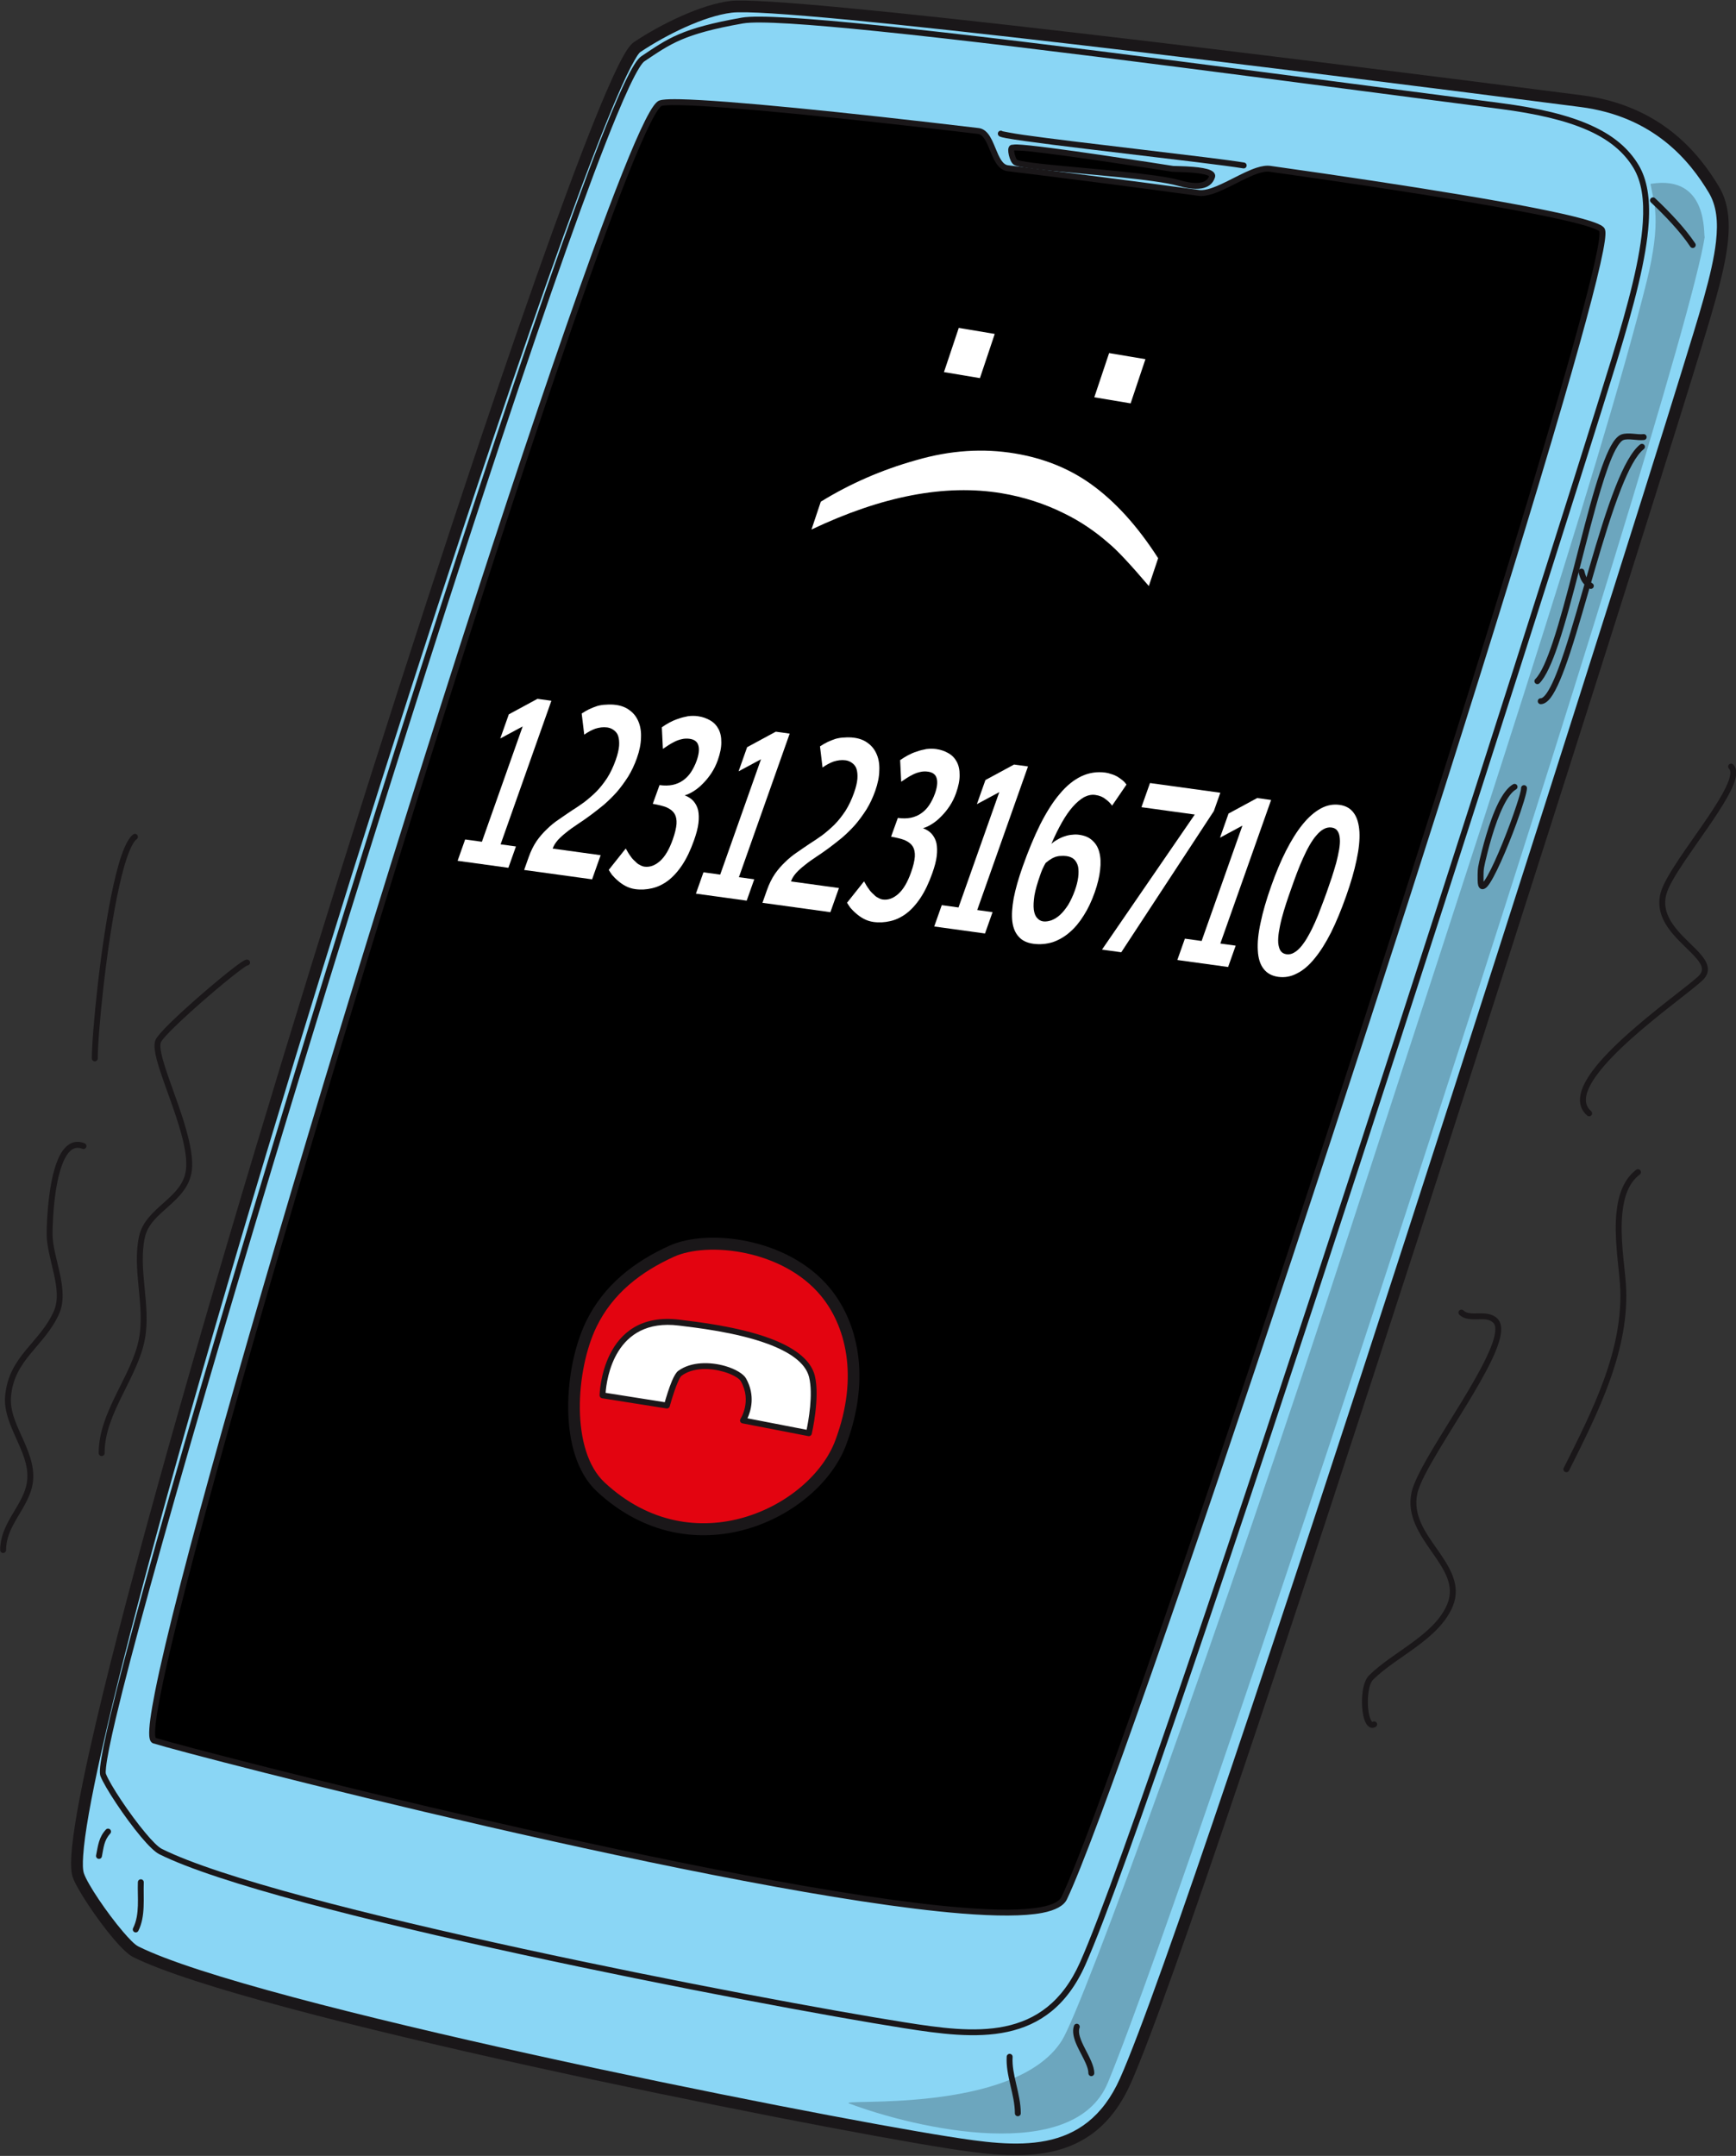 <?xml version="1.0" encoding="UTF-8" standalone="no"?>
<!DOCTYPE svg PUBLIC "-//W3C//DTD SVG 1.1//EN" "http://www.w3.org/Graphics/SVG/1.1/DTD/svg11.dtd">
<svg width="100%" height="100%" viewBox="0 0 857 1064" version="1.1" xmlns="http://www.w3.org/2000/svg" xmlns:xlink="http://www.w3.org/1999/xlink" xml:space="preserve" xmlns:serif="http://www.serif.com/" style="fill-rule:evenodd;clip-rule:evenodd;stroke-linecap:round;stroke-linejoin:round;stroke-miterlimit:1.5;">
    <rect x="0" y="0" width="857" height="1064" fill="#333333" stroke="none"/>
    <g transform="matrix(1,0,0,1,-214.314,-855.947)">
        <g transform="matrix(0.802,0,0,0.802,-89.986,23.158)">
            <g>
                <path d="M829.313,1042.6C811.804,1044.77 788.008,1056.43 771.64,1067.34C737.627,1090.02 408.488,2134.93 427.613,2192.3C430.896,2202.15 454.48,2235.2 462.902,2239.41C533.963,2274.94 874.149,2342.81 962.41,2356.73C1005.57,2363.53 1049.81,2368.95 1072.17,2318.84C1119.31,2213.23 1381.29,1387.66 1417.78,1268.89C1435.84,1210.1 1447.29,1176.6 1434.35,1155.04C1422.38,1135.08 1399.6,1106.67 1352.66,1100.63C1185.95,1079.16 861.871,1038.59 829.313,1042.6Z" style="fill:rgb(138,214,245);"/>
                <path d="M828.867,1038.99C810.891,1041.21 786.427,1053.11 769.622,1064.32C768.448,1065.1 766.908,1066.76 765.199,1069.4C762.014,1074.32 757.685,1083.15 752.413,1095.4C735.186,1135.44 707.479,1212.62 675.268,1308.33C589.446,1563.32 471.595,1949.87 434.742,2114.86C428.241,2143.97 424.257,2166.24 423.368,2179.76C422.948,2186.16 423.267,2190.77 424.162,2193.45C426.531,2200.56 439.074,2219.45 449.416,2231.6C454.135,2237.14 458.501,2241.27 461.275,2242.66C532.49,2278.27 873.391,2346.37 961.844,2360.32C1006.62,2367.38 1052.29,2372.32 1075.49,2320.32C1122.65,2214.67 1384.76,1388.77 1421.26,1269.96C1432.18,1234.4 1440.67,1208.01 1442.92,1187.9C1444.52,1173.66 1443.01,1162.4 1437.47,1153.17C1425.11,1132.56 1401.58,1103.26 1353.12,1097.02C1186.12,1075.51 861.482,1034.97 828.867,1038.99L828.867,1038.99ZM829.758,1046.21C862.261,1042.2 1185.77,1082.8 1352.19,1104.23C1397.62,1110.08 1419.64,1137.59 1431.24,1156.91C1436.04,1164.92 1437.08,1174.73 1435.69,1187.09C1433.47,1206.88 1425.05,1232.83 1414.3,1267.82C1377.83,1386.54 1115.96,2211.79 1068.85,2317.35C1047.32,2365.59 1004.51,2359.68 962.977,2353.13C874.906,2339.24 535.436,2271.61 464.528,2236.15C462.249,2235.01 458.834,2231.43 454.956,2226.88C445.239,2215.47 433.29,2197.83 431.064,2191.15C430.352,2189.02 430.293,2185.33 430.628,2180.24C431.502,2166.95 435.452,2145.06 441.843,2116.45C478.662,1951.61 596.42,1565.41 682.164,1310.65C714.29,1215.2 741.914,1138.21 759.096,1098.28C763.445,1088.17 767.106,1080.47 769.995,1075.5C771.551,1072.82 772.686,1071.02 773.658,1070.37C789.589,1059.75 812.717,1048.32 829.758,1046.21L829.758,1046.21Z" style="fill:rgb(26,23,25);"/>
                <path d="M1428.75,1184.15C1427.78,1184.11 1431.7,1145.63 1395.61,1151.52C1395.21,1151.58 1395.55,1152.33 1395.61,1152.72C1397.09,1162.15 1402.6,1173.16 1392.92,1212.04C1364.02,1328.07 1281.14,1577.92 1210.75,1794.36C1129.41,2044.49 1045.92,2273.74 1033.02,2294.12C1004.04,2339.89 893.2,2329.47 902.198,2332.85C943.872,2348.49 1040.51,2370.41 1061.37,2319.99C1116.85,2185.91 1414.71,1275.94 1428.75,1184.15Z" style="fill:rgb(108,166,190);"/>
                <path d="M836.056,1049.24C798.606,1055.86 790.669,1062.03 774.115,1073.07C772.965,1073.83 771.485,1075.56 769.796,1078.27C766.269,1083.92 761.466,1094.14 755.61,1108.27C722.436,1188.31 654.867,1394.53 590.818,1600.99C526.775,1807.43 466.249,2014.1 447.142,2095.07C443.773,2109.34 441.689,2119.73 441.081,2125.57C440.778,2128.48 440.896,2130.42 441.245,2131.32C443.908,2138.18 456.157,2156.76 466.21,2168.73C470.674,2174.05 474.764,2178.06 477.416,2179.39C548.561,2214.96 847.439,2272.54 935.805,2286.47C979.775,2293.41 1024.72,2298.58 1047.51,2247.53C1094.65,2141.89 1338.1,1379.88 1374.6,1261.08C1385.49,1225.64 1392.89,1197.21 1394.27,1175.47C1395.22,1160.6 1393.35,1148.78 1388.02,1139.9C1375.84,1119.59 1350.52,1107.9 1302.77,1101.76C1186.06,1086.72 1020.13,1064.2 919.987,1053.99C876.82,1049.59 845.805,1047.52 836.056,1049.24L836.056,1049.24ZM836.689,1052.82C846.323,1051.12 876.964,1053.26 919.619,1057.61C1019.73,1067.81 1185.63,1090.34 1302.31,1105.36C1348.45,1111.31 1373.12,1122.14 1384.9,1141.77C1389.91,1150.12 1391.54,1161.26 1390.64,1175.24C1389.27,1196.77 1381.9,1224.91 1371.12,1260.01C1334.64,1378.76 1091.31,2140.46 1044.19,2246.04C1022.24,2295.22 978.719,2289.56 936.372,2282.88C848.214,2268.98 550.021,2211.62 479.043,2176.14C476.643,2174.94 473.036,2171.2 468.996,2166.39C459.208,2154.73 447.229,2136.69 444.637,2130C444.39,2129.37 444.485,2128 444.699,2125.95C445.298,2120.2 447.364,2109.96 450.682,2095.9C469.781,2014.98 530.281,1808.4 594.293,1602.07C658.3,1395.74 725.818,1189.65 758.97,1109.67C764.721,1095.79 769.419,1085.74 772.882,1080.19C774.189,1078.1 775.243,1076.69 776.133,1076.09C792.315,1065.31 800.081,1059.29 836.689,1052.82L836.689,1052.82Z" style="fill:rgb(26,23,25);"/>
                <g transform="matrix(0.933,0,0,0.87,71.803,166.998)">
                    <path d="M1386.58,1164.16C1381.79,1156.18 1284.14,1138.57 1167.58,1121C1155.54,1119.19 1132.97,1139.86 1120.61,1138.05C1078.93,1131.97 1035.88,1126.02 994.594,1120.6C984.532,1119.28 984.894,1095.51 975.086,1094.25C863.523,1080.02 771.314,1070.66 764.998,1074.87C730.985,1097.54 406.741,2224.49 431.419,2232.73C465.638,2244.16 1009.43,2394.35 1031.8,2344.23C1078.93,2238.62 1399.51,1185.72 1386.58,1164.16Z"/>
                    <path d="M1388.22,1163.03C1387.81,1162.36 1386.99,1161.56 1385.66,1160.79C1383.39,1159.47 1379.32,1157.94 1373.67,1156.28C1342.45,1147.11 1261.21,1133.01 1167.86,1118.93C1165.19,1118.53 1162.06,1119.08 1158.66,1120.26C1153.95,1121.91 1148.65,1124.78 1143.34,1127.66C1138.22,1130.43 1133.09,1133.22 1128.49,1134.81C1125.68,1135.78 1123.09,1136.3 1120.87,1135.98C1079.18,1129.9 1036.13,1123.94 994.831,1118.52C992.874,1118.27 991.489,1116.82 990.296,1114.93C988.829,1112.6 987.693,1109.6 986.549,1106.61C985.032,1102.64 983.493,1098.69 981.414,1096.01C979.764,1093.88 977.781,1092.49 975.316,1092.18C885.98,1080.78 809.043,1072.51 778.604,1071.81C773.131,1071.68 769.121,1071.81 766.762,1072.19C765.414,1072.4 764.488,1072.75 763.969,1073.09C763.088,1073.68 762.007,1074.85 760.809,1076.64C759.268,1078.95 757.423,1082.4 755.308,1086.91C747.288,1104.02 735.193,1136.79 720.315,1180.77C635.483,1431.54 459.814,2047.45 431.931,2198.52C429.173,2213.46 427.869,2223.94 428.176,2229.16C428.276,2230.86 428.561,2232.1 428.94,2232.9C429.425,2233.93 430.108,2234.49 430.839,2234.73C458.236,2243.88 812.019,2341.9 963.896,2355.06C986.884,2357.05 1005.29,2357.09 1017.31,2354.64C1026.07,2352.85 1031.58,2349.56 1033.56,2345.13C1071.27,2260.62 1284.07,1569.66 1361.05,1285.61C1376.48,1228.67 1386.45,1188.04 1388.5,1171.86C1388.89,1168.79 1388.99,1166.54 1388.84,1165.14C1388.73,1164.17 1388.49,1163.48 1388.22,1163.03ZM1384.89,1165.23C1384.91,1165.4 1385.03,1166.47 1384.99,1167.38C1384.9,1169.83 1384.39,1173.52 1383.52,1178.36C1380.04,1197.67 1370.74,1234.84 1357.3,1284.44C1280.37,1568.32 1067.73,2258.87 1030.04,2343.33C1029.3,2344.98 1027.83,2346.31 1025.78,2347.45C1023.42,2348.76 1020.33,2349.77 1016.58,2350.53C1004.79,2352.94 986.749,2352.85 964.21,2350.89C813.255,2337.81 462.528,2240.75 432.389,2230.87C432.302,2230.51 432.114,2229.67 432.069,2228.9C431.772,2223.86 433.095,2213.75 435.757,2199.33C463.624,2048.35 639.2,1432.82 723.982,1182.2C738.787,1138.43 750.812,1105.82 758.792,1088.79C760.792,1084.53 762.524,1081.26 763.981,1079.08C764.781,1077.88 765.44,1077.04 766.028,1076.64C766.395,1076.4 767.181,1076.32 768.322,1076.19C770.625,1075.95 774.062,1075.89 778.521,1075.99C808.901,1076.69 885.691,1084.95 974.855,1096.33C976.745,1096.57 978.074,1098 979.232,1099.87C980.671,1102.19 981.795,1105.19 982.94,1108.19C984.458,1112.17 986.024,1116.12 988.155,1118.82C989.83,1120.94 991.847,1122.34 994.357,1122.67C1035.64,1128.09 1078.67,1134.05 1120.35,1140.12C1123.07,1140.52 1126.24,1139.97 1129.68,1138.79C1134.45,1137.14 1139.79,1134.27 1145.1,1131.39C1150.22,1128.61 1155.32,1125.83 1159.86,1124.24C1162.63,1123.28 1165.15,1122.75 1167.31,1123.08C1260.45,1137.11 1341.5,1151.17 1372.64,1160.31C1377.18,1161.65 1380.63,1162.87 1382.87,1163.97C1383.88,1164.46 1384.6,1164.82 1384.89,1165.23Z" style="fill:rgb(26,23,25);"/>
                </g>
                <path d="M999.094,2303.97C998.737,2309.81 1000.01,2315.73 1001.39,2321.7C1002.7,2327.37 1004.12,2333.09 1004.12,2338.85C1004.12,2339.85 1004.93,2340.67 1005.94,2340.67C1006.94,2340.67 1007.76,2339.85 1007.76,2338.85C1007.76,2332.81 1006.31,2326.82 1004.94,2320.88C1003.63,2315.26 1002.39,2309.69 1002.73,2304.2C1002.79,2303.19 1002.02,2302.33 1001.02,2302.27C1000.02,2302.21 999.155,2302.97 999.094,2303.97Z" style="fill:rgb(26,23,25);"/>
                <path d="M1040.52,2284.96C1039.21,2288.57 1040.38,2292.95 1042.47,2297.47C1044.13,2301.09 1046.34,2304.82 1047.83,2308.31C1048.72,2310.4 1049.37,2312.38 1049.37,2314.17C1049.37,2315.17 1050.18,2315.99 1051.18,2315.99C1052.19,2315.99 1053,2315.17 1053,2314.17C1053,2309.76 1049.98,2304.3 1047.23,2298.93C1045.98,2296.49 1044.82,2294.06 1044.14,2291.75C1043.56,2289.76 1043.33,2287.87 1043.94,2286.2C1044.28,2285.26 1043.79,2284.21 1042.85,2283.87C1041.9,2283.53 1040.86,2284.02 1040.52,2284.96Z" style="fill:rgb(26,23,25);"/>
                <path d="M464.294,2196.6C463.939,2205.88 465.644,2216.33 461.35,2224.92C460.902,2225.82 461.266,2226.91 462.164,2227.36C463.062,2227.81 464.155,2227.44 464.604,2226.54C469.127,2217.5 467.556,2206.52 467.929,2196.74C467.968,2195.74 467.184,2194.89 466.181,2194.86C465.178,2194.82 464.333,2195.6 464.294,2196.6Z" style="fill:rgb(26,23,25);"/>
                <path d="M444.604,2164.27C440.232,2169.01 439.804,2173.96 438.57,2180.13C438.374,2181.11 439.013,2182.07 439.997,2182.27C440.982,2182.47 441.941,2181.82 442.138,2180.84C443.229,2175.38 443.409,2170.93 447.278,2166.73C447.959,2166 447.912,2164.84 447.175,2164.16C446.437,2163.48 445.285,2163.53 444.604,2164.27Z" style="fill:rgb(26,23,25);"/>
                <path d="M1395.67,1162.99C1404.01,1170.85 1413.56,1180.72 1419.87,1190.18C1420.43,1191.01 1421.56,1191.24 1422.39,1190.68C1423.23,1190.13 1423.45,1189 1422.9,1188.16C1416.45,1178.48 1406.69,1168.38 1398.17,1160.35C1397.44,1159.66 1396.29,1159.69 1395.6,1160.42C1394.91,1161.15 1394.94,1162.3 1395.67,1162.99Z" style="fill:rgb(26,23,25);"/>
                <path d="M1390.98,1305.54C1389.09,1305.77 1386.92,1305.48 1384.77,1305.29C1382.22,1305.07 1379.71,1305.01 1377.62,1305.7C1375.89,1306.28 1374.04,1307.94 1372.26,1310.68C1368.72,1316.11 1365.04,1326.07 1361.33,1338.39C1352.83,1366.62 1343.97,1407.42 1335.21,1433.57C1331.57,1444.42 1328.03,1452.71 1324.46,1456.28C1323.75,1456.99 1323.75,1458.14 1324.46,1458.85C1325.17,1459.56 1326.33,1459.56 1327.04,1458.85C1330.84,1455.05 1334.78,1446.3 1338.66,1434.72C1347.43,1408.54 1356.3,1367.7 1364.82,1339.44C1367.9,1329.2 1370.92,1320.64 1373.89,1315.08C1374.82,1313.34 1375.73,1311.91 1376.65,1310.85C1377.37,1310 1378.06,1309.39 1378.77,1309.15C1380.43,1308.6 1382.43,1308.74 1384.45,1308.91C1386.87,1309.12 1389.31,1309.41 1391.42,1309.15C1392.42,1309.03 1393.13,1308.12 1393,1307.12C1392.88,1306.13 1391.97,1305.42 1390.98,1305.54Z" style="fill:rgb(26,23,25);"/>
                <path d="M1388.99,1311.91C1383.97,1315.85 1378.88,1325.21 1373.96,1337.63C1362.83,1365.72 1352.11,1409.64 1342.45,1438.95C1338.96,1449.55 1335.63,1458.2 1332.45,1463.43C1331.49,1465.02 1330.55,1466.28 1329.62,1467.12C1328.99,1467.7 1328.41,1468.09 1327.81,1468.09C1326.8,1468.09 1325.99,1468.9 1325.99,1469.9C1325.99,1470.91 1326.8,1471.72 1327.81,1471.72C1329.72,1471.72 1331.82,1470.48 1333.85,1467.84C1337.62,1462.95 1341.68,1452.9 1345.9,1440.09C1355.54,1410.84 1366.24,1367 1377.34,1338.97C1381.95,1327.34 1386.54,1318.46 1391.24,1314.77C1392.03,1314.15 1392.17,1313.01 1391.55,1312.22C1390.93,1311.43 1389.78,1311.29 1388.99,1311.91Z" style="fill:rgb(26,23,25);"/>
                <path d="M1292.66,1581C1292.63,1580.66 1292.61,1580.3 1292.61,1579.94C1292.61,1575.47 1292.41,1574.05 1293.59,1569.04C1295.1,1562.59 1299.17,1545.69 1304.95,1534.16C1307.26,1529.54 1309.78,1525.79 1312.61,1524.17C1313.48,1523.67 1313.78,1522.56 1313.28,1521.69C1312.78,1520.82 1311.67,1520.51 1310.8,1521.01C1307.5,1522.89 1304.39,1527.14 1301.69,1532.53C1295.79,1544.33 1291.6,1561.61 1290.04,1568.21C1288.78,1573.6 1288.97,1575.13 1288.97,1579.94C1288.97,1581.41 1289.1,1582.49 1289.32,1583.23C1289.56,1584.08 1289.95,1584.63 1290.34,1584.97C1291.36,1585.86 1293.1,1585.95 1294.91,1583.97C1299.08,1579.4 1307.09,1560.83 1312.77,1545.34C1316.6,1534.9 1319.34,1525.85 1319.34,1523.38C1319.34,1522.38 1318.53,1521.56 1317.52,1521.56C1316.52,1521.56 1315.7,1522.38 1315.7,1523.38C1315.7,1524.88 1314.53,1528.98 1312.75,1534.37C1308.44,1547.46 1300.44,1567.76 1294.98,1577.39C1294.13,1578.89 1293.35,1580.12 1292.66,1581Z" style="fill:rgb(26,23,25);"/>
                <path d="M1351.11,1390.55C1352.25,1395.32 1353.53,1397.72 1357.65,1400.46C1358.48,1401.02 1359.61,1400.8 1360.17,1399.96C1360.73,1399.12 1360.5,1397.99 1359.66,1397.44C1356.47,1395.31 1355.54,1393.41 1354.65,1389.71C1354.42,1388.73 1353.43,1388.13 1352.46,1388.36C1351.48,1388.6 1350.88,1389.58 1351.11,1390.55Z" style="fill:rgb(26,23,25);"/>
            </g>
            <g transform="matrix(1.299,0.179,-0.704,1.99,964.876,-2021.6)">
                <g transform="matrix(66.667,0,0,66.667,706.191,1740.08)">
                    <path d="M0.164,-0.099L0.164,-0.634L0.041,-0.567L0.041,-0.679L0.198,-0.765L0.297,-0.765L0.297,-0.099L0.406,-0.099L0.406,-0L0.045,-0L0.045,-0.099L0.164,-0.099Z" style="fill:white;fill-rule:nonzero;"/>
                </g>
                <g transform="matrix(66.667,0,0,66.667,736.856,1740.08)">
                    <path d="M0.541,-0L0.058,-0L0.058,-0.059C0.058,-0.087 0.063,-0.113 0.073,-0.135C0.083,-0.156 0.097,-0.176 0.114,-0.194C0.13,-0.212 0.149,-0.229 0.171,-0.244C0.192,-0.259 0.214,-0.275 0.236,-0.29C0.259,-0.305 0.281,-0.32 0.302,-0.336C0.323,-0.353 0.342,-0.371 0.359,-0.39C0.376,-0.41 0.389,-0.432 0.4,-0.457C0.41,-0.482 0.415,-0.511 0.415,-0.543C0.415,-0.568 0.411,-0.59 0.404,-0.607C0.396,-0.625 0.386,-0.639 0.374,-0.65C0.362,-0.661 0.347,-0.668 0.331,-0.673C0.315,-0.678 0.298,-0.681 0.28,-0.681C0.251,-0.681 0.225,-0.676 0.201,-0.668C0.178,-0.659 0.158,-0.648 0.141,-0.635L0.073,-0.727C0.086,-0.736 0.1,-0.744 0.114,-0.751C0.129,-0.758 0.144,-0.764 0.161,-0.77C0.178,-0.775 0.197,-0.779 0.217,-0.781C0.237,-0.784 0.26,-0.786 0.285,-0.786C0.323,-0.786 0.359,-0.781 0.392,-0.77C0.425,-0.76 0.453,-0.745 0.477,-0.726C0.501,-0.707 0.52,-0.684 0.533,-0.656C0.547,-0.629 0.554,-0.598 0.554,-0.564C0.554,-0.532 0.549,-0.503 0.539,-0.476C0.528,-0.449 0.515,-0.424 0.499,-0.401C0.482,-0.378 0.463,-0.357 0.442,-0.337C0.42,-0.318 0.399,-0.3 0.377,-0.283C0.355,-0.266 0.333,-0.25 0.312,-0.236C0.29,-0.221 0.271,-0.207 0.255,-0.193C0.238,-0.179 0.225,-0.166 0.215,-0.153C0.205,-0.139 0.2,-0.126 0.2,-0.112L0.541,-0.112L0.541,-0Z" style="fill:white;fill-rule:nonzero;"/>
                </g>
                <g transform="matrix(66.667,0,0,66.667,775.202,1740.08)">
                    <path d="M0.197,-0.458C0.232,-0.458 0.261,-0.461 0.286,-0.467C0.31,-0.473 0.33,-0.482 0.345,-0.493C0.361,-0.505 0.372,-0.518 0.379,-0.534C0.386,-0.551 0.39,-0.569 0.39,-0.589C0.39,-0.617 0.382,-0.64 0.366,-0.656C0.351,-0.672 0.326,-0.681 0.29,-0.681C0.271,-0.681 0.254,-0.679 0.239,-0.675C0.223,-0.671 0.209,-0.666 0.197,-0.66C0.184,-0.654 0.173,-0.647 0.162,-0.64C0.152,-0.633 0.142,-0.626 0.133,-0.62L0.074,-0.715C0.086,-0.724 0.099,-0.732 0.115,-0.741C0.13,-0.749 0.147,-0.757 0.166,-0.763C0.184,-0.77 0.204,-0.775 0.225,-0.78C0.247,-0.784 0.269,-0.786 0.292,-0.786C0.325,-0.786 0.356,-0.782 0.385,-0.775C0.415,-0.768 0.44,-0.757 0.462,-0.742C0.484,-0.727 0.501,-0.708 0.513,-0.685C0.526,-0.662 0.532,-0.635 0.532,-0.603C0.532,-0.582 0.528,-0.562 0.52,-0.543C0.512,-0.524 0.501,-0.507 0.488,-0.492C0.475,-0.476 0.46,-0.463 0.443,-0.452C0.426,-0.441 0.409,-0.433 0.392,-0.428C0.419,-0.424 0.443,-0.418 0.465,-0.408C0.486,-0.398 0.504,-0.386 0.519,-0.37C0.533,-0.354 0.544,-0.335 0.552,-0.313C0.56,-0.29 0.563,-0.265 0.563,-0.235C0.563,-0.189 0.556,-0.15 0.542,-0.118C0.528,-0.086 0.508,-0.06 0.483,-0.04C0.457,-0.02 0.428,-0.006 0.393,0.003C0.359,0.012 0.322,0.017 0.281,0.017C0.256,0.017 0.231,0.014 0.208,0.009C0.184,0.004 0.162,-0.003 0.143,-0.01C0.123,-0.017 0.105,-0.025 0.09,-0.032C0.075,-0.04 0.064,-0.047 0.056,-0.052L0.12,-0.157C0.123,-0.155 0.127,-0.152 0.134,-0.148C0.14,-0.144 0.147,-0.139 0.156,-0.134C0.165,-0.129 0.174,-0.124 0.185,-0.118C0.196,-0.113 0.207,-0.108 0.219,-0.104C0.23,-0.099 0.242,-0.095 0.254,-0.093C0.266,-0.09 0.278,-0.088 0.29,-0.088C0.329,-0.088 0.36,-0.1 0.383,-0.123C0.406,-0.146 0.417,-0.18 0.417,-0.226C0.417,-0.254 0.413,-0.278 0.405,-0.297C0.397,-0.315 0.384,-0.33 0.366,-0.341C0.348,-0.352 0.325,-0.359 0.297,-0.364C0.269,-0.368 0.235,-0.37 0.196,-0.371L0.197,-0.458Z" style="fill:white;fill-rule:nonzero;"/>
                </g>
                <g transform="matrix(66.667,0,0,66.667,819.115,1740.08)">
                    <path d="M0.164,-0.099L0.164,-0.634L0.041,-0.567L0.041,-0.679L0.198,-0.765L0.297,-0.765L0.297,-0.099L0.406,-0.099L0.406,-0L0.045,-0L0.045,-0.099L0.164,-0.099Z" style="fill:white;fill-rule:nonzero;"/>
                </g>
                <g transform="matrix(66.667,0,0,66.667,849.779,1740.08)">
                    <path d="M0.541,-0L0.058,-0L0.058,-0.059C0.058,-0.087 0.063,-0.113 0.073,-0.135C0.083,-0.156 0.097,-0.176 0.114,-0.194C0.13,-0.212 0.149,-0.229 0.171,-0.244C0.192,-0.259 0.214,-0.275 0.236,-0.29C0.259,-0.305 0.281,-0.32 0.302,-0.336C0.323,-0.353 0.342,-0.371 0.359,-0.39C0.376,-0.41 0.389,-0.432 0.4,-0.457C0.41,-0.482 0.415,-0.511 0.415,-0.543C0.415,-0.568 0.411,-0.59 0.404,-0.607C0.396,-0.625 0.386,-0.639 0.374,-0.65C0.362,-0.661 0.347,-0.668 0.331,-0.673C0.315,-0.678 0.298,-0.681 0.28,-0.681C0.251,-0.681 0.225,-0.676 0.201,-0.668C0.178,-0.659 0.158,-0.648 0.141,-0.635L0.073,-0.727C0.086,-0.736 0.1,-0.744 0.114,-0.751C0.129,-0.758 0.144,-0.764 0.161,-0.77C0.178,-0.775 0.197,-0.779 0.217,-0.781C0.237,-0.784 0.26,-0.786 0.285,-0.786C0.323,-0.786 0.359,-0.781 0.392,-0.77C0.425,-0.76 0.453,-0.745 0.477,-0.726C0.501,-0.707 0.52,-0.684 0.533,-0.656C0.547,-0.629 0.554,-0.598 0.554,-0.564C0.554,-0.532 0.549,-0.503 0.539,-0.476C0.528,-0.449 0.515,-0.424 0.499,-0.401C0.482,-0.378 0.463,-0.357 0.442,-0.337C0.42,-0.318 0.399,-0.3 0.377,-0.283C0.355,-0.266 0.333,-0.25 0.312,-0.236C0.29,-0.221 0.271,-0.207 0.255,-0.193C0.238,-0.179 0.225,-0.166 0.215,-0.153C0.205,-0.139 0.2,-0.126 0.2,-0.112L0.541,-0.112L0.541,-0Z" style="fill:white;fill-rule:nonzero;"/>
                </g>
                <g transform="matrix(66.667,0,0,66.667,888.125,1740.08)">
                    <path d="M0.197,-0.458C0.232,-0.458 0.261,-0.461 0.286,-0.467C0.31,-0.473 0.33,-0.482 0.345,-0.493C0.361,-0.505 0.372,-0.518 0.379,-0.534C0.386,-0.551 0.39,-0.569 0.39,-0.589C0.39,-0.617 0.382,-0.64 0.366,-0.656C0.351,-0.672 0.326,-0.681 0.29,-0.681C0.271,-0.681 0.254,-0.679 0.239,-0.675C0.223,-0.671 0.209,-0.666 0.197,-0.66C0.184,-0.654 0.173,-0.647 0.162,-0.64C0.152,-0.633 0.142,-0.626 0.133,-0.62L0.074,-0.715C0.086,-0.724 0.099,-0.732 0.115,-0.741C0.13,-0.749 0.147,-0.757 0.166,-0.763C0.184,-0.77 0.204,-0.775 0.225,-0.78C0.247,-0.784 0.269,-0.786 0.292,-0.786C0.325,-0.786 0.356,-0.782 0.385,-0.775C0.415,-0.768 0.44,-0.757 0.462,-0.742C0.484,-0.727 0.501,-0.708 0.513,-0.685C0.526,-0.662 0.532,-0.635 0.532,-0.603C0.532,-0.582 0.528,-0.562 0.52,-0.543C0.512,-0.524 0.501,-0.507 0.488,-0.492C0.475,-0.476 0.46,-0.463 0.443,-0.452C0.426,-0.441 0.409,-0.433 0.392,-0.428C0.419,-0.424 0.443,-0.418 0.465,-0.408C0.486,-0.398 0.504,-0.386 0.519,-0.37C0.533,-0.354 0.544,-0.335 0.552,-0.313C0.56,-0.29 0.563,-0.265 0.563,-0.235C0.563,-0.189 0.556,-0.15 0.542,-0.118C0.528,-0.086 0.508,-0.06 0.483,-0.04C0.457,-0.02 0.428,-0.006 0.393,0.003C0.359,0.012 0.322,0.017 0.281,0.017C0.256,0.017 0.231,0.014 0.208,0.009C0.184,0.004 0.162,-0.003 0.143,-0.01C0.123,-0.017 0.105,-0.025 0.09,-0.032C0.075,-0.04 0.064,-0.047 0.056,-0.052L0.12,-0.157C0.123,-0.155 0.127,-0.152 0.134,-0.148C0.14,-0.144 0.147,-0.139 0.156,-0.134C0.165,-0.129 0.174,-0.124 0.185,-0.118C0.196,-0.113 0.207,-0.108 0.219,-0.104C0.23,-0.099 0.242,-0.095 0.254,-0.093C0.266,-0.09 0.278,-0.088 0.29,-0.088C0.329,-0.088 0.36,-0.1 0.383,-0.123C0.406,-0.146 0.417,-0.18 0.417,-0.226C0.417,-0.254 0.413,-0.278 0.405,-0.297C0.397,-0.315 0.384,-0.33 0.366,-0.341C0.348,-0.352 0.325,-0.359 0.297,-0.364C0.269,-0.368 0.235,-0.37 0.196,-0.371L0.197,-0.458Z" style="fill:white;fill-rule:nonzero;"/>
                </g>
                <g transform="matrix(66.667,0,0,66.667,932.038,1740.08)">
                    <path d="M0.164,-0.099L0.164,-0.634L0.041,-0.567L0.041,-0.679L0.198,-0.765L0.297,-0.765L0.297,-0.099L0.406,-0.099L0.406,-0L0.045,-0L0.045,-0.099L0.164,-0.099Z" style="fill:white;fill-rule:nonzero;"/>
                </g>
                <g transform="matrix(66.667,0,0,66.667,962.702,1740.08)">
                    <path d="M0.501,-0.643C0.484,-0.652 0.464,-0.661 0.44,-0.668C0.417,-0.676 0.391,-0.68 0.361,-0.68C0.334,-0.68 0.311,-0.674 0.29,-0.663C0.27,-0.651 0.252,-0.635 0.237,-0.614C0.222,-0.593 0.21,-0.568 0.201,-0.538C0.192,-0.508 0.185,-0.474 0.181,-0.437C0.189,-0.445 0.2,-0.453 0.213,-0.46C0.226,-0.468 0.24,-0.474 0.255,-0.479C0.269,-0.484 0.285,-0.488 0.301,-0.49C0.317,-0.493 0.332,-0.494 0.347,-0.494C0.386,-0.494 0.42,-0.489 0.45,-0.477C0.48,-0.466 0.506,-0.45 0.526,-0.429C0.547,-0.408 0.563,-0.382 0.574,-0.351C0.585,-0.321 0.591,-0.286 0.591,-0.248C0.591,-0.208 0.585,-0.172 0.572,-0.14C0.56,-0.108 0.542,-0.08 0.517,-0.057C0.493,-0.034 0.462,-0.016 0.426,-0.003C0.389,0.009 0.346,0.016 0.298,0.016C0.254,0.016 0.215,0.009 0.183,-0.006C0.151,-0.02 0.124,-0.041 0.103,-0.069C0.082,-0.097 0.067,-0.132 0.056,-0.173C0.046,-0.215 0.041,-0.263 0.041,-0.318C0.041,-0.392 0.047,-0.459 0.059,-0.517C0.072,-0.575 0.091,-0.624 0.118,-0.663C0.144,-0.703 0.179,-0.733 0.222,-0.754C0.264,-0.774 0.316,-0.785 0.377,-0.785C0.39,-0.785 0.405,-0.784 0.42,-0.782C0.435,-0.781 0.45,-0.778 0.465,-0.775C0.48,-0.771 0.495,-0.767 0.509,-0.762C0.524,-0.757 0.537,-0.751 0.548,-0.745L0.501,-0.643ZM0.452,-0.246C0.452,-0.267 0.449,-0.287 0.443,-0.305C0.437,-0.323 0.428,-0.339 0.417,-0.352C0.405,-0.365 0.39,-0.375 0.373,-0.382C0.355,-0.389 0.335,-0.392 0.313,-0.392C0.298,-0.392 0.285,-0.391 0.273,-0.389C0.261,-0.388 0.25,-0.385 0.24,-0.382C0.23,-0.378 0.221,-0.374 0.213,-0.368C0.204,-0.363 0.196,-0.356 0.188,-0.349C0.187,-0.345 0.185,-0.341 0.184,-0.335C0.183,-0.33 0.182,-0.325 0.181,-0.319C0.181,-0.314 0.18,-0.309 0.18,-0.303C0.18,-0.298 0.18,-0.294 0.18,-0.291C0.18,-0.254 0.183,-0.224 0.19,-0.198C0.198,-0.173 0.207,-0.152 0.219,-0.136C0.231,-0.12 0.245,-0.108 0.261,-0.101C0.277,-0.093 0.294,-0.089 0.311,-0.089C0.33,-0.089 0.348,-0.093 0.365,-0.099C0.382,-0.106 0.397,-0.115 0.41,-0.128C0.423,-0.141 0.433,-0.158 0.441,-0.177C0.448,-0.197 0.452,-0.22 0.452,-0.246Z" style="fill:white;fill-rule:nonzero;"/>
                </g>
                <g transform="matrix(66.667,0,0,66.667,1006.74,1740.08)">
                    <path d="M0.422,-0.654L0.043,-0.654L0.043,-0.766L0.543,-0.766L0.543,-0.681L0.254,-0L0.117,-0L0.422,-0.654Z" style="fill:white;fill-rule:nonzero;"/>
                </g>
                <g transform="matrix(66.667,0,0,66.667,1047.24,1740.08)">
                    <path d="M0.164,-0.099L0.164,-0.634L0.041,-0.567L0.041,-0.679L0.198,-0.765L0.297,-0.765L0.297,-0.099L0.406,-0.099L0.406,-0L0.045,-0L0.045,-0.099L0.164,-0.099Z" style="fill:white;fill-rule:nonzero;"/>
                </g>
                <g transform="matrix(66.667,0,0,66.667,1077.9,1740.08)">
                    <path d="M0.044,-0.385C0.044,-0.446 0.049,-0.501 0.06,-0.55C0.071,-0.599 0.087,-0.641 0.109,-0.676C0.131,-0.711 0.159,-0.738 0.193,-0.757C0.227,-0.776 0.267,-0.785 0.313,-0.785C0.357,-0.785 0.396,-0.776 0.43,-0.757C0.463,-0.739 0.49,-0.712 0.512,-0.678C0.534,-0.643 0.55,-0.601 0.56,-0.552C0.571,-0.502 0.576,-0.447 0.576,-0.385C0.576,-0.321 0.571,-0.265 0.561,-0.216C0.55,-0.166 0.534,-0.125 0.512,-0.091C0.491,-0.057 0.463,-0.031 0.429,-0.014C0.396,0.004 0.356,0.013 0.31,0.013C0.264,0.013 0.224,0.004 0.19,-0.014C0.157,-0.031 0.129,-0.057 0.108,-0.091C0.086,-0.125 0.07,-0.166 0.06,-0.216C0.049,-0.265 0.044,-0.322 0.044,-0.385ZM0.311,-0.092C0.33,-0.092 0.346,-0.096 0.359,-0.104C0.373,-0.112 0.384,-0.123 0.393,-0.137C0.402,-0.152 0.41,-0.168 0.415,-0.188C0.421,-0.207 0.425,-0.227 0.428,-0.25C0.431,-0.272 0.433,-0.295 0.433,-0.319C0.434,-0.343 0.435,-0.367 0.435,-0.392C0.435,-0.414 0.434,-0.437 0.434,-0.46C0.433,-0.483 0.431,-0.505 0.429,-0.527C0.426,-0.548 0.422,-0.568 0.417,-0.587C0.412,-0.605 0.405,-0.622 0.396,-0.635C0.387,-0.649 0.376,-0.66 0.362,-0.668C0.349,-0.676 0.333,-0.68 0.313,-0.68C0.294,-0.68 0.277,-0.676 0.263,-0.668C0.25,-0.661 0.238,-0.65 0.229,-0.636C0.219,-0.623 0.212,-0.606 0.206,-0.588C0.2,-0.569 0.196,-0.549 0.193,-0.527C0.19,-0.506 0.188,-0.483 0.187,-0.459C0.186,-0.435 0.186,-0.411 0.186,-0.387C0.186,-0.363 0.186,-0.34 0.187,-0.316C0.188,-0.292 0.19,-0.269 0.193,-0.247C0.196,-0.225 0.201,-0.205 0.206,-0.186C0.212,-0.167 0.219,-0.151 0.228,-0.137C0.238,-0.123 0.249,-0.112 0.262,-0.104C0.276,-0.096 0.292,-0.092 0.311,-0.092Z" style="fill:white;fill-rule:nonzero;"/>
                </g>
            </g>
            <g transform="matrix(1.273,0,0,1.308,-190.988,-606.311)">
                <path d="M854.577,1936.21C866.747,1904.62 859.48,1879.66 847.15,1865.18C827.737,1842.39 790.172,1838.47 772.93,1846.06C756.386,1853.34 742.221,1863.94 734.004,1880.37C723.689,1901 720.505,1940.66 738.579,1957C783.247,1997.4 841.964,1968.95 854.577,1936.21Z" style="fill:rgb(227,4,16);stroke:rgb(26,23,25);stroke-width:5.64px;"/>
            </g>
            <g transform="matrix(1.242,0,0,1.332,-164.682,-645.248)">
                <path d="M736.705,1908.63C736.705,1908.63 737.407,1870.71 774.766,1875.05C788.202,1876.61 835.601,1881.32 840.495,1899.9C843.091,1909.75 838.969,1926.13 838.969,1926.13L806.317,1920.23C806.317,1920.23 812.569,1911.4 806.525,1901.44C803.767,1896.9 785.19,1891.49 775.052,1898.45C772.35,1900.3 768.61,1913.34 768.61,1913.34L736.705,1908.63Z" style="fill:white;"/>
                <path d="M735.24,1908.61C735.228,1909.29 735.755,1909.87 736.476,1909.98L768.381,1914.69C769.122,1914.8 769.831,1914.37 770.025,1913.7C770.025,1913.7 771.825,1907.41 773.818,1903.02C774.554,1901.39 775.233,1900.02 775.92,1899.55C781.649,1895.62 790.25,1895.97 796.767,1897.74C799.371,1898.44 801.647,1899.38 803.272,1900.39C804.194,1900.96 804.897,1901.54 805.25,1902.12C810.836,1911.32 805.095,1919.48 805.095,1919.48C804.825,1919.86 804.777,1920.34 804.967,1920.76C805.156,1921.18 805.558,1921.49 806.038,1921.57L838.69,1927.47C839.463,1927.61 840.215,1927.15 840.395,1926.44C840.395,1926.44 844.576,1909.66 841.917,1899.57C839.863,1891.78 830.811,1886.16 819.622,1882.3C803.505,1876.74 783.069,1874.64 774.948,1873.69C736.037,1869.17 735.24,1908.61 735.24,1908.61ZM738.234,1907.47C738.712,1901.25 742.65,1872.69 774.585,1876.4C782.587,1877.34 802.727,1879.38 818.606,1884.86C823.79,1886.65 828.516,1888.8 832.179,1891.41C835.658,1893.9 838.169,1896.79 839.073,1900.22C841.174,1908.2 838.736,1920.55 837.844,1924.54C837.844,1924.54 808.539,1919.24 808.539,1919.24C810.14,1916.02 812.631,1908.73 807.799,1900.77C806.584,1898.77 802.663,1896.49 797.583,1895.11C790.261,1893.13 780.62,1892.93 774.184,1897.35C773.249,1897.99 772.121,1899.74 771.12,1901.95C769.6,1905.31 768.186,1909.72 767.55,1911.8C767.55,1911.8 738.234,1907.47 738.234,1907.47L738.234,1907.47Z" style="fill:rgb(26,23,25);"/>
            </g>
            <g transform="matrix(-0.661,1.973,-1.606,-0.269,3522.38,897.955)">
                <g transform="matrix(137.847,0,0,137.847,357.032,1437.48)">
                    <path d="M0.09,-0.418L0.09,-0.519L0.19,-0.519L0.19,-0.418L0.09,-0.418ZM0.09,-0L0.09,-0.1L0.19,-0.1L0.19,-0L0.09,-0Z" style="fill:white;fill-rule:nonzero;"/>
                </g>
                <g transform="matrix(137.847,0,0,137.847,395.331,1437.48)">
                    <path d="M0.234,0.21C0.185,0.149 0.144,0.078 0.111,-0.004C0.077,-0.086 0.061,-0.171 0.061,-0.259C0.061,-0.337 0.073,-0.411 0.098,-0.482C0.127,-0.564 0.173,-0.646 0.234,-0.728L0.297,-0.728C0.257,-0.66 0.231,-0.612 0.219,-0.583C0.199,-0.538 0.183,-0.491 0.172,-0.442C0.158,-0.382 0.151,-0.32 0.151,-0.259C0.151,-0.102 0.2,0.054 0.297,0.21L0.234,0.21Z" style="fill:white;fill-rule:nonzero;"/>
                </g>
            </g>
            <path d="M531.641,1632.54C532.372,1632.48 533.029,1631.98 533.25,1631.24C533.536,1630.28 532.986,1629.26 532.024,1628.98C531.696,1628.88 531.088,1628.82 530.283,1629.16C529.248,1629.59 527.018,1631.09 524.037,1633.35C514.186,1640.81 495.441,1656.86 484.303,1667.76C479.285,1672.67 475.809,1676.66 475.094,1678.44C474.513,1679.9 474.376,1681.95 474.693,1684.51C475.109,1687.85 476.281,1692.16 477.875,1697.08C481.488,1708.21 487.283,1722.55 490.893,1735.7C493.231,1744.21 494.669,1752.2 493.866,1758.41C492.731,1767.19 486.679,1772.76 480.567,1778.22C473.845,1784.22 467.043,1790.11 465.067,1799.01C462.806,1809.18 463.725,1819.9 464.765,1830.69C465.77,1841.12 466.888,1851.61 465.053,1861.7C462.94,1873.32 456.78,1884.5 451.178,1895.89C445.376,1907.69 440.172,1919.72 440.172,1932.6C440.172,1933.61 440.987,1934.42 441.991,1934.42C442.995,1934.42 443.81,1933.61 443.81,1932.6C443.81,1920.27 448.89,1908.79 454.443,1897.5C460.196,1885.79 466.462,1874.29 468.632,1862.35C470.526,1851.93 469.423,1841.1 468.386,1830.34C467.383,1819.94 466.438,1809.61 468.618,1799.8C470.426,1791.66 476.843,1786.42 482.991,1780.93C489.749,1774.89 496.219,1768.59 497.474,1758.88C499.274,1744.94 490.617,1722.4 484.218,1704.37C481.731,1697.36 479.605,1691.04 478.659,1686.24C478.108,1683.43 477.903,1681.22 478.472,1679.8C479.112,1678.2 482.359,1674.76 486.847,1670.36C497.889,1659.56 516.47,1643.65 526.234,1636.25C528.804,1634.3 530.708,1632.95 531.641,1632.54Z" style="fill:rgb(26,23,25);"/>
            <path d="M431.487,1741.95C428.76,1740.86 426.324,1740.82 424.151,1741.55C421.07,1742.59 418.468,1745.27 416.4,1749.09C409.218,1762.38 408.143,1790.06 408.143,1797.8C408.143,1805.31 410.787,1814 412.656,1822.59C414.409,1830.65 415.513,1838.64 412.498,1845.38C408.107,1855.19 401.248,1861.98 395.268,1869.29C388.972,1876.99 383.61,1885.23 382.573,1897.66C381.766,1907.34 386.305,1916.62 390.482,1926C394.364,1934.72 397.936,1943.54 395.497,1953.03C393.799,1959.63 389.886,1965.36 386.429,1971.32C382.729,1977.68 379.535,1984.29 379.535,1992.25C379.535,1993.25 380.35,1994.07 381.354,1994.07C382.358,1994.07 383.173,1993.25 383.173,1992.25C383.173,1984.97 386.192,1978.97 389.575,1973.14C393.2,1966.9 397.24,1960.86 399.021,1953.93C401.67,1943.62 398.023,1933.99 393.805,1924.52C389.883,1915.71 385.441,1907.06 386.199,1897.96C387.163,1886.39 392.224,1878.76 398.083,1871.59C404.258,1864.04 411.284,1856.99 415.818,1846.86C419.132,1839.46 418.138,1830.68 416.211,1821.82C414.399,1813.49 411.781,1805.08 411.781,1797.8C411.781,1790.34 412.677,1763.63 419.601,1750.82C422.115,1746.17 425.434,1743.44 430.135,1745.33C431.067,1745.7 432.127,1745.24 432.5,1744.31C432.873,1743.38 432.419,1742.32 431.487,1741.95Z" style="fill:rgb(26,23,25);"/>
            <path d="M1224.38,2097.93C1224.13,2098.07 1223.95,2097.89 1223.78,2097.66C1223.35,2097.14 1223,2096.36 1222.69,2095.42C1221.39,2091.5 1221.04,2085.11 1221.81,2079.76C1222.28,2076.46 1223.12,2073.55 1224.6,2072.06C1231.78,2064.89 1241.85,2058.74 1251.13,2051.91C1260.77,2044.81 1269.53,2036.97 1273.71,2026.73C1278.95,2013.88 1271.91,2002.98 1264.06,1991.75C1256.86,1981.45 1248.99,1970.84 1251.84,1957.54C1253.14,1951.48 1258.56,1941.65 1265.35,1930.33C1275.76,1912.98 1289.43,1892.26 1297.21,1876.2C1300.65,1869.09 1302.93,1862.86 1303.39,1858.17C1303.75,1854.49 1302.99,1851.65 1301.14,1849.81C1298.02,1846.68 1293.6,1846.52 1289.2,1846.61C1287.36,1846.65 1285.54,1846.71 1283.88,1846.45C1282.51,1846.25 1281.25,1845.82 1280.27,1844.83C1279.56,1844.12 1278.41,1844.12 1277.7,1844.83C1276.99,1845.54 1276.99,1846.7 1277.7,1847.41C1280.57,1850.28 1284.86,1850.34 1289.28,1850.25C1292.67,1850.17 1296.16,1849.97 1298.57,1852.38C1299.76,1853.56 1300,1855.45 1299.77,1857.81C1299.34,1862.19 1297.14,1867.98 1293.93,1874.61C1286.2,1890.59 1272.59,1911.2 1262.23,1928.46C1255.17,1940.22 1249.63,1950.48 1248.28,1956.78C1245.21,1971.12 1253.31,1982.72 1261.07,1993.83C1264.72,1999.05 1268.27,2004.17 1270.27,2009.48C1272.16,2014.51 1272.64,2019.71 1270.34,2025.36C1266.41,2035 1258.05,2042.3 1248.97,2048.98C1239.54,2055.92 1229.32,2062.2 1222.03,2069.49C1220.13,2071.39 1218.81,2075.02 1218.21,2079.24C1217.36,2085.16 1217.8,2092.23 1219.24,2096.57C1220.69,2100.96 1223.39,2102.66 1226.17,2101.09C1227.04,2100.6 1227.35,2099.49 1226.86,2098.62C1226.36,2097.74 1225.25,2097.43 1224.38,2097.93Z" style="fill:rgb(26,23,25);"/>
            <path d="M1358.81,1722.15C1355.94,1719.65 1355.15,1716.46 1355.84,1712.83C1356.61,1708.75 1359.13,1704.19 1362.72,1699.37C1373.22,1685.27 1392.84,1669.25 1407.93,1657.36C1418.22,1649.26 1426.43,1643.01 1428.5,1640.52C1431.14,1637.32 1431.24,1634.13 1429.75,1630.82C1428.48,1628 1425.9,1625.05 1422.78,1621.92C1418.43,1617.57 1413.01,1612.78 1409.15,1607.21C1405.52,1601.98 1403.3,1596.02 1405.05,1589C1406.29,1584.04 1410.82,1576.64 1416.41,1568.31C1425.06,1555.44 1436.29,1540.47 1442.75,1528.83C1445.64,1523.61 1447.58,1519.02 1448.04,1515.52C1448.41,1512.63 1447.8,1510.37 1446.28,1508.85C1445.57,1508.13 1444.41,1508.13 1443.7,1508.85C1442.99,1509.56 1442.99,1510.71 1443.7,1511.42C1444.52,1512.24 1444.63,1513.5 1444.43,1515.05C1444.02,1518.21 1442.19,1522.34 1439.57,1527.07C1433.15,1538.63 1421.98,1553.49 1413.39,1566.28C1407.5,1575.05 1402.83,1582.89 1401.52,1588.12C1399.49,1596.26 1401.95,1603.2 1406.16,1609.28C1410.14,1615.03 1415.71,1619.99 1420.2,1624.49C1422.96,1627.26 1425.31,1629.82 1426.44,1632.32C1427.34,1634.32 1427.3,1636.26 1425.69,1638.2C1423.69,1640.62 1415.67,1646.63 1405.68,1654.5C1390.36,1666.58 1370.47,1682.88 1359.8,1697.2C1355.83,1702.54 1353.12,1707.63 1352.26,1712.15C1351.32,1717.12 1352.49,1721.47 1356.41,1724.89C1357.17,1725.55 1358.32,1725.48 1358.98,1724.72C1359.64,1723.96 1359.56,1722.81 1358.81,1722.15Z" style="fill:rgb(26,23,25);"/>
            <path d="M1386.58,1758.25C1379.02,1763.92 1375.62,1773.43 1374.47,1784.12C1372.82,1799.44 1375.78,1817.18 1376.57,1828.36C1379.42,1868.29 1359.32,1907.03 1341.97,1941.73C1341.52,1942.63 1341.88,1943.72 1342.78,1944.17C1343.68,1944.62 1344.77,1944.26 1345.22,1943.36C1362.86,1908.09 1383.1,1868.67 1380.2,1828.1C1379.41,1817.08 1376.46,1799.61 1378.09,1784.5C1379.12,1774.9 1381.97,1766.25 1388.76,1761.16C1389.56,1760.55 1389.72,1759.41 1389.12,1758.61C1388.52,1757.81 1387.38,1757.64 1386.58,1758.25Z" style="fill:rgb(26,23,25);"/>
            <g transform="matrix(1,0,0,1,92.202,-81.861)">
                <path d="M369.193,1633.75C367.35,1635.15 365.486,1638 363.757,1642.06C361.372,1647.66 359.112,1655.65 357.038,1664.98C349.058,1700.9 343.749,1756.91 343.749,1771.57C343.749,1772.57 344.564,1773.38 345.568,1773.38C346.572,1773.38 347.387,1772.57 347.387,1771.57C347.387,1757.02 352.668,1701.43 360.59,1665.77C362.605,1656.7 364.786,1648.93 367.103,1643.49C368.509,1640.19 369.895,1637.79 371.394,1636.65C372.193,1636.04 372.349,1634.9 371.741,1634.1C371.134,1633.3 369.992,1633.14 369.193,1633.75Z" style="fill:rgb(26,23,25);"/>
            </g>
            <path d="M996.539,1119.17C996.076,1118.82 995.459,1118.71 994.873,1118.9C993.922,1119.23 993.412,1120.26 993.735,1121.21C993.84,1121.52 994.102,1122.05 994.853,1122.42C995.369,1122.67 996.747,1123.04 998.873,1123.43C1019.97,1127.34 1123.59,1138.49 1144.67,1142C1145.66,1142.17 1146.6,1141.5 1146.76,1140.51C1146.93,1139.52 1146.26,1138.58 1145.27,1138.42C1126.53,1135.29 1042.56,1126.13 1009.32,1121.39C1002.67,1120.44 997.28,1119.32 996.539,1119.17Z" style="fill:rgb(26,23,25);"/>
            <path d="M1002.88,1129.4C1000.58,1128.31 1002.51,1137.12 1004.51,1138.26C1010.88,1141.9 1084.84,1145.22 1105.2,1151.04C1111.02,1152.7 1122.8,1155.3 1125.52,1147.14C1127.16,1142.19 1102.58,1142.51 1101.29,1142.3C1093.97,1141.14 1002.88,1126.84 1002.88,1129.4Z"/>
            <path d="M1002.7,1127.48C1002.07,1127.42 1001.55,1127.63 1001.12,1127.96C1000.59,1128.37 1000.08,1129.24 1000.02,1130.54C999.947,1132.37 1000.67,1135.49 1001.67,1137.5C1002.25,1138.65 1002.97,1139.47 1003.61,1139.84C1004.28,1140.22 1005.58,1140.64 1007.42,1141.02C1011.14,1141.78 1017.39,1142.55 1025.03,1143.33C1050.15,1145.91 1090.51,1148.73 1104.7,1152.79C1108.4,1153.84 1114.39,1155.21 1119.2,1154.3C1122.88,1153.61 1125.92,1151.68 1127.24,1147.71C1127.84,1145.92 1126.99,1144.21 1124.5,1143.1C1122.17,1142.05 1118.08,1141.42 1113.92,1141.07C1108.11,1140.57 1102.18,1140.6 1101.57,1140.51C1094.97,1139.46 1020.36,1127.76 1005.5,1127.29C1004.23,1127.25 1003.28,1127.34 1002.7,1127.48ZM1003.76,1130.99L1003.81,1130.96C1004.65,1130.98 1008.32,1131.06 1012.23,1131.46C1035.76,1133.85 1095.15,1143.17 1101,1144.1C1101.9,1144.24 1114.13,1144.12 1120.83,1145.72C1121.35,1145.85 1121.83,1145.98 1122.27,1146.13C1122.81,1146.31 1123.42,1146.66 1123.69,1146.84C1122.52,1149.9 1119.59,1150.82 1116.45,1150.95C1112.64,1151.11 1108.46,1150.08 1105.7,1149.29C1091.39,1145.2 1050.72,1142.31 1025.41,1139.71C1017.92,1138.94 1011.8,1138.2 1008.15,1137.45C1006.87,1137.19 1005.95,1136.97 1005.46,1136.7C1005.42,1136.65 1005.24,1136.43 1005.14,1136.26C1004.89,1135.85 1004.66,1135.33 1004.46,1134.77C1004.07,1133.69 1003.78,1132.46 1003.69,1131.45C1003.68,1131.32 1003.67,1131.18 1003.67,1131.04L1003.76,1130.99ZM1004.69,1129.63L1004.69,1129.64L1004.69,1129.63ZM1004.7,1129.52L1004.7,1129.55L1004.7,1129.52L1004.7,1129.52Z" style="fill:rgb(26,23,25);"/>
        </g>
    </g>
</svg>
